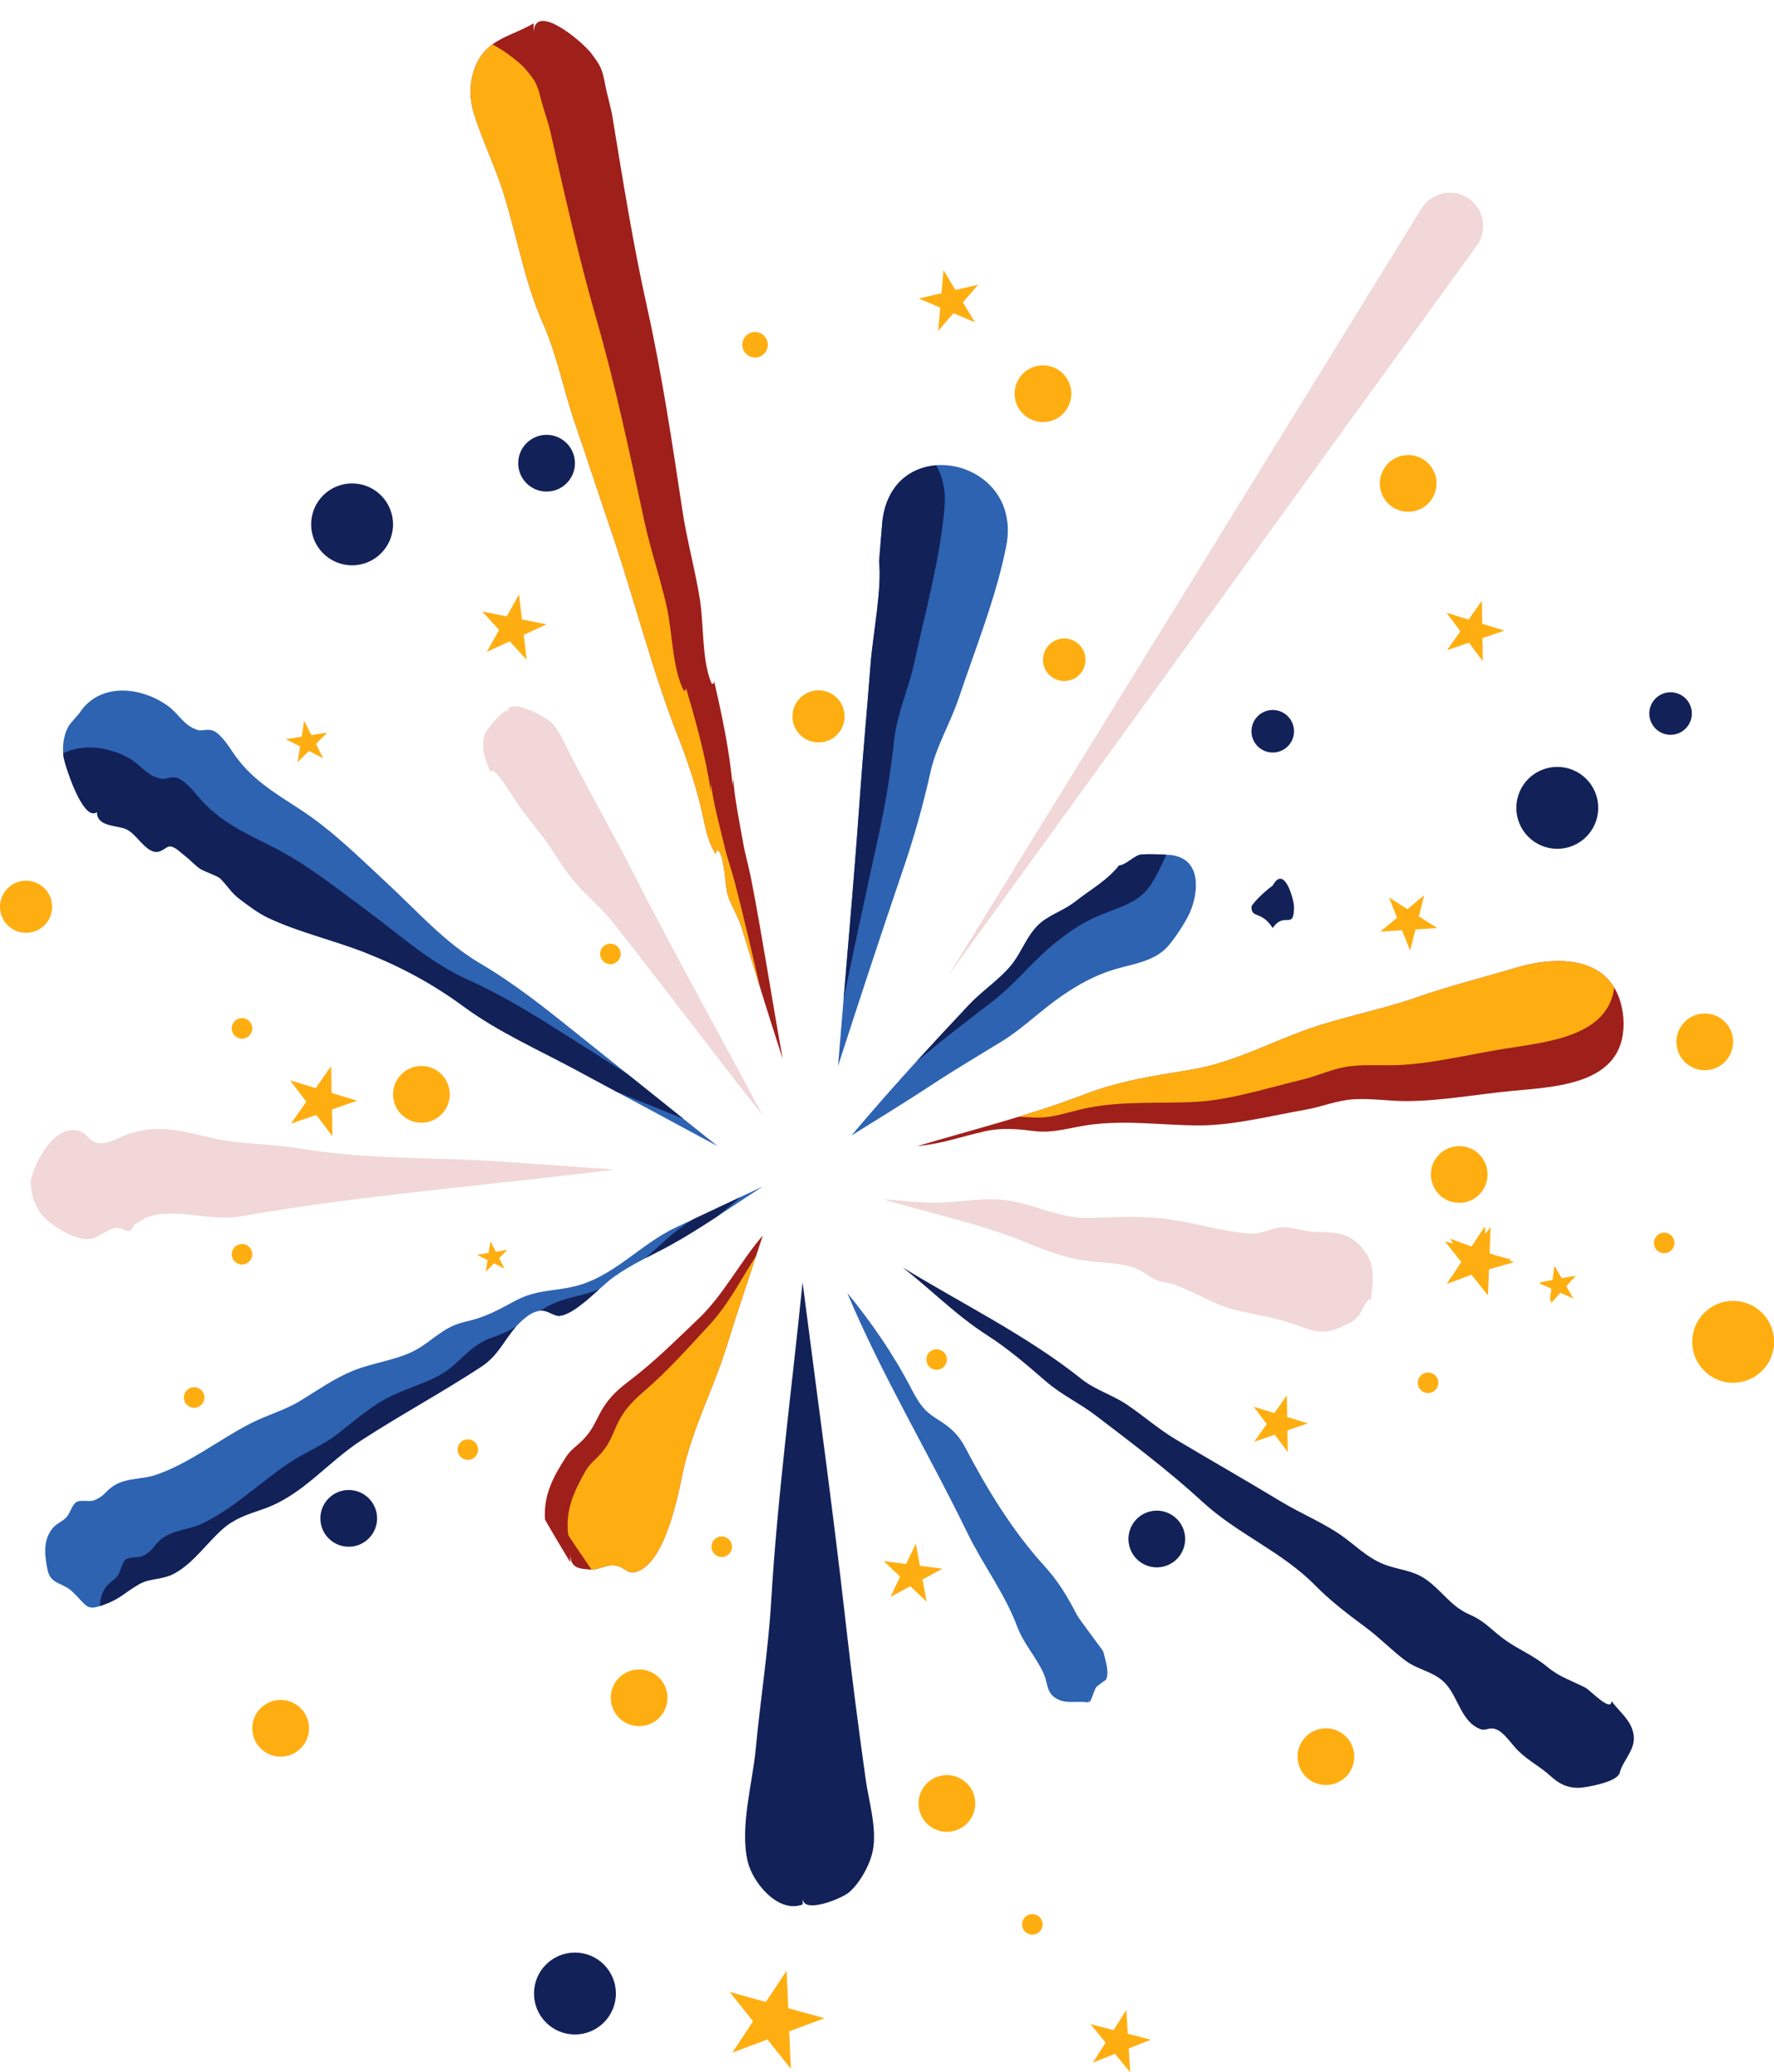 <?xml version="1.0" encoding="UTF-8" standalone="no"?><svg xmlns="http://www.w3.org/2000/svg" xmlns:xlink="http://www.w3.org/1999/xlink" fill="#000000" height="505.1" preserveAspectRatio="xMidYMid meet" version="1" viewBox="0.0 -5.1 432.4 505.1" width="432.4" zoomAndPan="magnify"><defs><clipPath id="a"><path d="M 0 5 L 432.43 5 L 432.43 500 L 0 500 Z M 0 5"/></clipPath></defs><g><g id="change1_1"><path d="M 395.676 242.844 C 394.25 228.203 380.668 227.48 369.633 230.766 C 361.602 233.16 353.359 235.199 345.453 237.969 C 336.199 241.215 326.383 242.914 317.219 246.332 C 308.086 249.742 299.91 254.074 290.129 255.68 C 280.965 257.18 273 258.348 264.234 261.707 C 250.902 266.82 237.258 270.199 223.625 274.258 C 229.566 273.707 234.32 271.934 240.043 270.652 C 244.266 269.711 247.988 270.094 252.203 270.609 C 256.785 271.168 260.762 269.738 265.469 269.09 C 274.582 267.836 283.16 269.191 292.18 269.219 C 300.602 269.242 309.809 266.844 318.086 265.41 C 322.16 264.703 325.941 263.039 330.223 262.828 C 334.508 262.613 338.77 263.32 343.051 263.289 C 351.535 263.227 360.262 261.578 368.742 260.789 C 380.238 259.723 396.879 259.008 395.676 242.844 Z M 153.242 331.594 C 150.141 333.938 147.875 336.148 146.07 339.699 C 144.785 342.223 144.113 343.711 142.242 345.707 C 140.836 347.203 139.133 348.215 137.973 350.012 C 134.781 354.977 132.512 359.199 132.82 365.195 C 132.77 365.375 138.465 374.809 138.996 375.703 C 138.996 374.922 138.996 374.145 138.996 373.367 C 138.996 376.805 140.441 377.285 143.953 377.465 C 146.027 377.57 147.812 376.156 150.012 376.496 C 152.566 376.891 152.898 378.98 155.672 377.809 C 162.191 375.055 165.215 359.629 166.371 354.074 C 168.617 343.285 173.766 333.77 177.027 323.289 C 179.871 314.152 182.957 305.125 185.941 296.039 C 180.34 302.543 176.418 310.445 170.262 316.324 C 164.723 321.617 159.328 326.992 153.242 331.594 Z M 178.805 184.676 C 178.863 184.422 178.906 184.16 178.992 183.91 C 178.883 184.004 178.824 184.277 178.805 184.676 Z M 183.074 209.051 C 185.898 223.625 188.129 238.379 190.781 253 C 187.328 242.418 184.07 231.801 180.84 221.168 C 179.945 218.234 178.277 215.816 177.383 213.016 C 176.734 210.98 176.621 203.266 174.98 202.121 C 174.594 202.297 174.438 202.641 174.512 203.152 C 172.227 199.641 171.836 195.734 170.832 191.598 C 169.457 185.938 167.656 180.434 165.344 174.578 C 158.914 158.301 154.609 140.73 148.887 124.023 C 145.934 115.402 143.137 106.734 140.172 98.117 C 137.379 90.012 135.852 81.586 132.371 73.758 C 127.176 62.066 125.551 48.988 121.105 37.293 C 119.289 32.516 116.852 26.938 115.516 22.586 C 114.215 18.34 114.395 13.938 116.406 9.949 C 119.281 4.262 124.961 3.633 130.059 0.594 C 130.059 1.434 130.059 2.273 130.059 3.113 C 130.059 -5.074 142.094 5.172 144.137 7.93 C 146.258 10.801 146.758 11.473 147.492 15.449 C 148.004 18.215 148.855 20.785 149.305 23.523 C 151.844 38.957 154.285 54.379 157.672 69.559 C 161.324 85.953 163.848 102.863 166.355 119.465 C 167.461 126.766 169.48 133.918 170.621 141.195 C 171.555 147.16 171.082 156.34 173.496 161.578 C 174.023 161.629 174.176 161.242 173.953 160.422 C 175.887 168.875 177.863 177.93 178.57 186.586 C 178.562 185.934 178.656 185.301 178.805 184.676 C 178.656 187.645 180.734 197.953 181.078 200.012 C 181.582 203.047 182.539 206.289 183.074 209.051" fill="#9f1f1b"/></g><g id="change2_1"><path d="M 285.137 203.289 C 284.293 203.211 278.676 202.938 277.656 203.285 C 276.125 203.812 274.344 205.73 272.762 205.871 C 269.848 209.555 265.941 211.645 262.328 214.488 C 259.668 216.582 257.371 217.262 254.672 219.062 C 250.605 221.766 249.375 226.629 246.461 230.191 C 243.637 233.645 239.316 236.488 236.219 239.785 C 226.445 250.172 216.723 260.738 207.551 271.668 C 214.332 267.461 221.113 263.27 227.785 258.891 C 233.16 255.355 238.668 252.129 244.137 248.762 C 249.344 245.562 253.695 241.152 258.77 237.668 C 262.812 234.891 266.969 232.574 271.676 231.18 C 275.902 229.922 280.91 229.305 284.199 226.055 C 285.922 224.355 288.98 219.711 290.027 217.316 C 292.105 212.559 293.094 204.012 285.137 203.289 Z M 262.445 388.434 C 260.062 383.84 257.887 380.25 254.461 376.484 C 246.859 368.133 240.648 357.98 235.387 347.938 C 233.582 344.492 231.676 342.816 228.484 340.836 C 225.285 338.852 224.09 337.18 222.008 333.168 C 217.789 325.035 212.336 317.125 206.512 310.039 C 214.852 329.977 226.41 349.199 235.703 368.363 C 239.57 376.336 244.844 383.137 247.934 391.367 C 249.52 395.598 252.52 398.734 254.348 402.762 C 255.555 405.418 254.906 407.668 257.895 409.141 C 260.105 410.227 262.996 409.438 265.355 409.871 C 265.355 409.453 265.355 409.035 265.355 408.617 C 265.355 412.082 266.57 406.824 267.258 406.047 C 267.359 405.934 269.613 404.258 269.559 404.371 C 270.359 402.707 269.754 400.719 268.938 397.531 C 268.938 397.25 263.164 389.82 262.445 388.434 Z M 138.793 308.723 C 133.469 309.727 130.168 309.469 125.227 312.16 C 121.238 314.332 118.094 316.016 113.645 317.012 C 108.223 318.227 106.262 321.012 101.855 323.656 C 97.383 326.344 91.055 326.977 86.168 328.965 C 81.332 330.934 77.504 333.727 73.102 336.398 C 69.324 338.688 65.09 339.793 61.012 341.887 C 53.406 345.789 45.945 351.734 37.898 354.426 C 34.625 355.523 30.664 355.109 27.691 357.066 C 25.574 358.461 25.387 359.703 22.859 360.617 C 21.727 361.027 19.676 360.41 18.617 361.02 C 17.629 361.59 17.098 363.695 16.246 364.664 C 15.254 365.789 13.723 366.23 12.758 367.48 C 10.539 370.363 10.805 373.559 11.562 377.43 C 11.562 376.68 11.562 375.926 11.562 375.172 C 11.562 376.32 11.562 377.469 11.562 378.613 C 11.562 378.219 11.562 377.824 11.562 377.43 C 12.266 381.141 15.176 380.559 17.562 382.793 C 21.551 386.527 20.793 387.875 26.188 385.699 C 29.453 384.383 30.289 383.152 33.836 381.078 C 36.703 379.402 39.527 380.129 42.754 378.277 C 47.367 375.637 50.383 370.992 54.289 367.562 C 57.199 365.008 60.32 364.012 63.898 362.801 C 73.727 359.473 79.527 351.504 88.09 345.945 C 97.695 339.707 107.703 334.32 117.297 328.031 C 122.137 324.855 123.211 320.305 127.371 316.672 C 128.707 315.504 130.059 314.508 131.883 314.367 C 133.441 314.246 135.133 315.754 136.312 315.648 C 140.316 315.289 146.184 308.613 149.562 306.184 C 154.152 302.887 158.984 300.859 163.84 298.156 C 171.414 293.938 178.617 288.766 185.941 284.109 C 178.867 287.438 171.793 290.766 164.719 294.094 C 155.648 298.359 149.113 306.781 138.793 308.723 Z M 23.645 192.824 C 23.645 196.508 28.477 195.957 30.793 197.016 C 33.164 198.102 35.125 201.945 37.598 202.484 C 39.395 202.879 40.441 201.109 41.5 201.195 C 42.785 201.297 44.094 202.762 45.043 203.469 C 46.355 204.453 47.453 205.75 48.812 206.676 C 49.664 207.262 53.043 208.398 53.625 208.969 C 55.531 210.82 56.305 212.469 58.473 214.086 C 60.582 215.66 62.922 217.484 65.52 218.695 C 73.055 222.203 81.191 224.02 88.875 227.035 C 97.66 230.484 105.484 234.691 113.082 240.285 C 121.387 246.402 131.27 250.777 140.383 255.684 C 151.883 261.875 163.383 268.066 174.883 274.258 C 163.293 264.98 151.707 255.703 140.117 246.426 C 132.492 240.316 125.367 234.637 117.047 229.734 C 108.383 224.633 101.68 216.977 94.453 210.273 C 87.922 204.219 81.105 197.402 73.449 192.395 C 66.719 187.992 61.012 184.719 56.629 178.094 C 55.695 176.68 53.797 173.84 52.098 173.07 C 50.648 172.414 49.289 173.16 48.227 172.844 C 44.785 171.82 43.562 168.859 40.965 166.988 C 34.152 162.094 24.137 161.273 19.324 168.77 C 19.324 168.816 17.035 171.289 16.652 172.004 C 15.457 174.234 15.148 176.871 15.496 179.391 C 15.734 181.102 20.203 195.418 23.645 192.824 Z M 220.184 206.625 C 214.711 222.695 209.508 238.52 204.266 254.727 C 206.059 232.691 208.086 210.652 209.629 188.742 C 210.371 178.184 211.371 167.664 212.172 157.109 C 212.754 149.457 214.988 138.535 214.273 131.828 C 214.41 129.68 215.074 122.285 215.074 121.996 C 217.535 99.898 249.531 106.316 245.258 128.023 C 242.793 140.535 237.754 152.934 233.707 165.027 C 231.672 171.109 228.215 176.734 226.809 183.047 C 224.988 191.203 222.844 198.812 220.184 206.625" fill="#2d63b1"/></g><g id="change3_1"><path d="M 359.723 44.934 C 356.215 40.547 349.418 40.961 346.469 45.742 L 231.18 232.637 L 359.961 54.77 C 362.102 51.809 362.004 47.785 359.723 44.934 Z M 320.578 295.18 C 318.129 295.094 314.531 293.906 312.348 294.066 C 309.699 294.258 307.629 295.785 304.617 295.578 C 298.301 295.145 291.777 293.09 285.496 292.172 C 278.652 291.176 272.625 291.586 265.723 291.77 C 258.332 291.973 252.879 288.664 245.836 287.543 C 239.961 286.609 234.234 287.996 228.375 288.059 C 224.039 288.109 219.652 287.527 215.328 287.223 C 226.848 290.715 239.316 293.242 250.41 297.859 C 256.836 300.531 261.297 302.07 268.383 302.594 C 271.414 302.82 274.387 303.062 277.227 304.238 C 278.816 304.898 280.07 306.074 281.57 306.785 C 283.297 307.602 284.434 307.375 286.34 308.047 C 291.328 309.805 295.984 312.98 300.988 314.168 C 306.398 315.449 311.652 316.188 317.051 318.242 C 321.012 319.75 323.246 320.105 327.352 318.121 C 329.227 317.215 329.695 317.266 331.219 315.516 C 331.688 314.977 333.113 311.324 334.086 311.57 C 334.086 312.383 334.086 313.199 334.086 314.016 C 334.098 308.328 336.203 303.648 331.746 298.781 C 328.238 294.953 324.895 295.328 320.578 295.18 Z M 73.395 274.879 C 66.219 273.668 58.309 273.824 51.57 272.266 C 44.332 270.59 38.809 268.887 31.469 271.242 C 29.336 271.926 25.949 274.148 23.578 273.445 C 21.043 272.695 21.457 271.059 18.945 270.488 C 13.062 269.152 8.527 278.148 7.496 282.68 C 7.496 284.68 7.898 288.465 10.465 291.289 C 13.199 294.297 19.262 297.746 22.637 296.746 C 24.441 296.211 25.961 294.727 27.93 294.203 C 28.785 294.129 29.59 294.277 30.344 294.648 C 31.395 295.344 32.188 294.914 32.727 293.367 C 33.906 292.855 34.797 291.949 36.07 291.52 C 42.852 289.227 51.344 292.66 58.539 291.395 C 88.641 286.113 119.293 283.824 149.816 279.965 C 140.637 279.324 131.457 278.684 122.277 278.043 C 105.828 276.898 89.609 277.609 73.395 274.879 Z M 154.059 207.105 C 164.305 227.195 175.316 246.93 185.941 266.828 C 173.551 251.207 161.645 235.188 149.266 219.578 C 146.523 216.121 143.172 213.453 140.312 210.18 C 136.918 206.301 134.547 201.555 131.301 197.559 C 128.574 194.199 126.289 191.172 123.988 187.477 C 123.867 187.277 119.676 180.77 119.676 183.301 C 118.184 179.859 117.098 177.379 118.219 173.727 C 118.484 172.855 123.672 166.523 123.672 168.582 C 123.672 164.5 133.352 169.77 134.562 171.16 C 136.68 173.59 138.195 177.207 139.641 180.02 C 144.324 189.125 149.406 197.98 154.059 207.105" fill="#f1d7d7"/></g><g id="change4_1"><path d="M 152.945 256.695 C 148.227 253.707 143.512 250.719 138.793 247.73 C 130.539 242.5 122.832 237.641 114.023 233.688 C 104.848 229.566 97.344 222.699 89.418 216.832 C 82.262 211.535 74.73 205.512 66.574 201.383 C 59.395 197.75 53.363 195.121 48.277 189.02 C 47.195 187.719 44.992 185.105 43.219 184.527 C 41.707 184.039 40.438 184.93 39.348 184.73 C 35.816 184.094 34.273 181.285 31.484 179.715 C 26.461 176.887 20.148 176.137 15.406 178.531 C 15.43 178.82 15.457 179.105 15.496 179.391 C 15.734 181.102 20.203 195.418 23.645 192.824 C 23.645 196.508 28.477 195.957 30.793 197.016 C 33.164 198.102 35.125 201.945 37.598 202.484 C 39.395 202.879 40.441 201.109 41.5 201.195 C 42.785 201.297 44.094 202.762 45.043 203.469 C 46.355 204.453 47.453 205.75 48.812 206.676 C 49.664 207.262 53.043 208.398 53.625 208.969 C 55.531 210.82 56.305 212.469 58.473 214.086 C 60.582 215.66 62.922 217.484 65.52 218.695 C 73.055 222.203 81.191 224.02 88.875 227.035 C 97.66 230.484 105.484 234.691 113.082 240.285 C 121.387 246.402 131.27 250.777 140.383 255.684 C 143.695 257.469 147.012 259.254 150.328 261.039 C 155.73 263.219 161.133 265.398 166.535 267.578 C 162.004 263.949 157.477 260.324 152.945 256.695 Z M 230.234 118.457 C 230.574 114.414 229.75 111.023 228.191 108.309 C 221.891 108.797 216.07 113.062 215.074 121.996 C 215.074 122.285 214.41 129.68 214.273 131.828 C 214.988 138.535 212.754 149.457 212.172 157.109 C 211.371 167.664 210.371 178.184 209.629 188.742 C 208.469 205.262 207.027 221.852 205.621 238.457 C 208.336 225.379 211.082 212.441 213.98 199.344 C 215.766 191.285 217.055 183.488 217.965 175.18 C 218.668 168.754 221.484 162.777 222.836 156.508 C 225.523 144.043 229.164 131.164 230.234 118.457 Z M 168.5 292.395 C 164.387 294.918 160.965 298.328 157.398 301.535 C 159.527 300.43 161.68 299.359 163.84 298.156 C 167.539 296.094 171.152 293.805 174.73 291.461 C 176.727 289.863 178.703 288.23 180.672 286.59 C 176.801 288.41 172.93 290.23 169.059 292.055 C 168.871 292.168 168.684 292.281 168.5 292.395 Z M 109.277 328.711 C 105.129 331.871 98.91 333.199 94.273 335.715 C 89.68 338.203 86.188 341.406 82.105 344.543 C 78.602 347.238 74.516 348.805 70.695 351.332 C 63.566 356.051 56.809 362.781 49.105 366.344 C 45.973 367.797 41.992 367.82 39.254 370.094 C 37.301 371.711 37.25 372.969 34.84 374.156 C 33.758 374.688 31.656 374.301 30.668 375.023 C 29.75 375.695 29.453 377.852 28.711 378.906 C 27.852 380.137 26.379 380.738 25.555 382.094 C 24.707 383.492 24.383 384.902 24.371 386.371 C 24.891 386.203 25.484 385.984 26.188 385.699 C 29.453 384.383 30.289 383.152 33.836 381.078 C 36.703 379.402 39.527 380.129 42.754 378.277 C 47.367 375.637 50.383 370.992 54.289 367.562 C 57.199 365.008 60.32 364.012 63.898 362.801 C 73.727 359.473 79.527 351.504 88.09 345.945 C 97.695 339.707 107.703 334.32 117.297 328.031 C 121.434 325.316 122.824 321.598 125.742 318.305 C 124.07 319.262 122.324 320.098 120.262 320.805 C 115.012 322.609 113.367 325.594 109.277 328.711 Z M 145.98 309.223 C 145.445 309.43 144.906 309.625 144.344 309.797 C 139.348 311.324 136.086 311.484 131.715 314.391 L 131.883 314.367 C 133.441 314.246 135.133 315.754 136.312 315.648 C 139.121 315.395 142.84 312.043 145.98 309.223 Z M 227.301 250.449 C 232.254 246.348 237.367 242.531 242.434 238.586 C 247.254 234.828 251.094 229.965 255.754 225.941 C 259.469 222.738 263.34 219.98 267.867 218.07 C 271.926 216.355 276.84 215.188 279.746 211.598 C 281.094 209.938 283.227 205.875 284.238 203.23 C 282.371 203.133 278.484 203 277.656 203.285 C 276.125 203.812 274.344 205.73 272.762 205.871 C 269.848 209.555 265.941 211.645 262.328 214.488 C 259.668 216.582 257.371 217.262 254.672 219.062 C 250.605 221.766 249.375 226.629 246.461 230.191 C 243.637 233.645 239.316 236.488 236.219 239.785 C 231.898 244.375 227.598 249.012 223.34 253.688 C 224.664 252.613 225.984 251.539 227.301 250.449 Z M 280.285 363.32 C 276.578 364.246 274.328 368 275.254 371.703 C 276.18 375.41 279.934 377.66 283.637 376.734 C 287.344 375.809 289.594 372.055 288.668 368.352 C 287.742 364.645 283.988 362.395 280.285 363.32 Z M 379.578 201.793 C 385.09 201.793 389.559 197.324 389.559 191.809 C 389.559 186.297 385.09 181.828 379.578 181.828 C 374.062 181.828 369.594 186.297 369.594 191.809 C 369.594 197.324 374.062 201.793 379.578 201.793 Z M 206.086 389.992 C 203.004 362.621 199.141 334.949 195.621 307.445 C 192.996 333.617 189.504 359.332 187.957 385.348 C 187.246 397.293 185.328 409.207 184.211 421.156 C 183.426 429.59 180.289 440.184 182.23 448.578 C 183.434 453.781 189.707 461.398 195.645 459.105 C 195.645 458.602 195.645 458.102 195.645 457.598 C 195.652 461.543 205.137 457.719 207 456.105 C 209.637 453.828 212.168 449.262 212.785 445.758 C 213.746 440.32 211.746 433.926 211 428.582 C 209.207 415.738 207.535 402.879 206.086 389.992 Z M 407.188 163.637 C 404.324 163.637 402.004 165.957 402.004 168.82 C 402.004 171.684 404.324 174.008 407.188 174.008 C 410.055 174.008 412.375 171.684 412.375 168.82 C 412.375 165.957 410.055 163.637 407.188 163.637 Z M 392.781 409.516 C 392.781 412.441 387.562 406.836 386.375 406.23 C 383.148 404.586 380.133 403.676 377.199 401.238 C 373.844 398.445 370.637 397.242 367.121 394.816 C 363.793 392.52 362.121 390.156 358.367 388.516 C 353.855 386.543 352.289 383.645 348.496 380.57 C 345.27 377.949 342.633 377.852 338.836 376.711 C 334.102 375.293 331.578 372.582 327.785 369.758 C 323.094 366.262 317.258 363.938 312.234 360.898 C 303.684 355.723 295.102 350.84 286.523 345.715 C 282.297 343.188 278.715 339.984 274.664 337.262 C 271.145 334.891 266.93 333.691 263.598 331.027 C 250.375 320.469 234.613 312.762 219.992 303.816 C 227.113 309.371 232.945 315.434 240.609 320.359 C 245.758 323.664 250.297 327.59 254.91 331.582 C 258.77 334.926 263.051 336.855 267.047 339.898 C 275.777 346.551 285.137 353.625 293.195 361.051 C 301.586 368.773 312.555 373.152 320.59 381.355 C 324.164 385.008 328.66 388.457 332.871 391.559 C 336.301 394.086 339.254 397.219 342.656 399.73 C 345.695 401.973 349.383 402.285 352.129 405.055 C 355.418 408.367 356.086 414.574 360.84 416.371 C 362.18 416.875 362.922 415.785 364.59 416.387 C 366.648 417.125 368.477 420.113 369.992 421.59 C 372.758 424.285 375.301 425.387 378.039 427.895 C 379.93 429.629 381.922 430.676 384.648 430.676 C 386.586 430.672 394.676 429.141 394.672 426.984 C 394.672 427.324 394.672 427.668 394.672 428.012 C 394.672 424.855 398.578 421.902 398.227 418.148 C 397.871 414.371 394.891 412.383 392.781 409.516 Z M 310.219 178.328 C 313.086 178.328 315.406 176.008 315.406 173.145 C 315.406 170.277 313.086 167.957 310.219 167.957 C 307.355 167.957 305.035 170.277 305.035 173.145 C 305.035 176.008 307.355 178.328 310.219 178.328 Z M 140.137 470.832 C 134.625 470.832 130.156 475.301 130.156 480.812 C 130.156 486.328 134.625 490.797 140.137 490.797 C 145.648 490.797 150.121 486.328 150.121 480.812 C 150.121 475.301 145.648 470.832 140.137 470.832 Z M 85 358.082 C 81.18 358.082 78.086 361.18 78.086 364.996 C 78.086 368.816 81.18 371.91 85 371.91 C 88.816 371.91 91.914 368.816 91.914 364.996 C 91.914 361.18 88.816 358.082 85 358.082 Z M 310.219 221.109 C 313.086 216.871 315.406 221.844 315.406 215.922 C 315.406 214.336 313.086 205.477 310.219 210.738 C 307.355 212.852 305.035 215.496 305.035 215.922 C 305.035 218.934 307.355 216.691 310.219 221.109 Z M 85.82 132.695 C 91.332 132.695 95.801 128.227 95.801 122.715 C 95.801 117.199 91.332 112.73 85.82 112.73 C 80.305 112.73 75.836 117.199 75.836 122.715 C 75.836 128.227 80.305 132.695 85.82 132.695 Z M 126.309 107.805 C 126.309 103.988 129.406 100.891 133.223 100.891 C 137.043 100.891 140.137 103.988 140.137 107.805 C 140.137 111.625 137.043 114.719 133.223 114.719 C 129.406 114.719 126.309 111.625 126.309 107.805" fill="#132159"/></g><g clip-path="url(#a)" id="change5_1"><path d="M 369.633 230.766 C 361.602 233.16 353.359 235.199 345.453 237.969 C 336.199 241.215 326.383 242.914 317.219 246.332 C 308.086 249.742 299.91 254.074 290.129 255.68 C 280.965 257.18 273 258.348 264.234 261.707 C 258.949 263.734 253.613 265.484 248.246 267.117 C 249.43 267.145 250.629 267.207 251.875 267.281 C 256.48 267.562 260.367 265.895 265.023 264.961 C 274.043 263.152 282.688 263.98 291.691 263.461 C 300.102 262.973 309.145 260.02 317.316 258.082 C 321.344 257.129 325.016 255.238 329.273 254.766 C 333.539 254.293 337.84 254.738 342.109 254.445 C 350.574 253.867 359.18 251.691 367.598 250.387 C 377.754 248.816 391.984 247.27 393.449 235.621 C 388.883 228.082 378.445 228.141 369.633 230.766 Z M 121.105 37.293 C 125.551 48.988 127.176 62.066 132.371 73.758 C 135.852 81.586 137.379 90.012 140.172 98.117 C 143.137 106.734 145.934 115.402 148.887 124.023 C 154.609 140.73 158.914 158.301 165.344 174.578 C 167.656 180.434 169.457 185.938 170.832 191.598 C 171.836 195.734 172.227 199.641 174.512 203.152 C 174.438 202.641 174.594 202.297 174.98 202.121 C 176.621 203.266 176.734 210.98 177.383 213.016 C 178.277 215.816 179.945 218.234 180.84 221.168 C 182.316 226.035 183.809 230.906 185.316 235.77 C 183.32 227.172 181.324 218.57 179.125 210.047 C 178.426 207.324 177.273 204.145 176.582 201.145 C 176.117 199.113 173.414 188.949 173.379 185.98 C 173.273 186.609 173.219 187.246 173.266 187.898 C 172.031 179.301 169.508 170.383 167.059 162.062 C 167.336 162.871 167.207 163.266 166.676 163.246 C 163.945 158.164 163.859 148.977 162.566 143.078 C 160.984 135.879 158.531 128.863 156.984 121.645 C 153.473 105.23 149.926 88.504 145.277 72.359 C 140.977 57.414 137.598 42.172 134.125 26.922 C 133.512 24.215 132.504 21.699 131.828 18.973 C 130.852 15.047 130.309 14.406 128.016 11.672 C 126.934 10.379 123.336 7.434 120.012 5.738 C 118.59 6.777 117.348 8.09 116.406 9.949 C 114.395 13.938 114.215 18.34 115.516 22.586 C 116.852 26.938 119.289 32.516 121.105 37.293 Z M 184.285 301.043 C 180.59 306.793 177.469 312.941 172.871 317.902 C 167.664 323.523 162.602 329.215 156.809 334.18 C 153.855 336.707 151.73 339.051 150.145 342.707 C 149.016 345.305 148.434 346.832 146.688 348.934 C 145.379 350.516 143.734 351.625 142.691 353.492 C 139.805 358.641 137.797 362.996 138.473 368.961 C 138.441 369.105 142.211 374.605 144.164 377.457 C 144.508 377.457 144.84 377.422 145.172 377.359 C 145.156 377.152 145.145 376.949 145.133 376.742 C 145.145 376.961 145.164 377.164 145.188 377.355 C 146.77 377.055 148.262 376.227 150.012 376.496 C 152.566 376.891 152.898 378.98 155.672 377.809 C 162.191 375.055 165.215 359.629 166.371 354.074 C 168.617 343.285 173.766 333.77 177.027 323.289 C 179.348 315.832 181.828 308.449 184.285 301.043 Z M 173.379 185.98 C 173.422 185.719 173.453 185.457 173.52 185.203 C 173.418 185.305 173.375 185.578 173.379 185.98 Z M 229.121 427.781 C 225.414 428.711 223.164 432.465 224.09 436.168 C 225.016 439.871 228.77 442.125 232.473 441.199 C 236.18 440.27 238.43 436.52 237.504 432.812 C 236.578 429.109 232.824 426.855 229.121 427.781 Z M 229.965 60.723 L 229.473 66.375 L 223.945 67.656 L 229.172 69.871 L 228.68 75.523 L 232.398 71.238 L 237.625 73.453 L 234.699 68.59 L 238.418 64.305 L 232.891 65.586 Z M 254.219 97.781 C 258.035 97.781 261.133 94.684 261.133 90.867 C 261.133 87.047 258.035 83.953 254.219 83.953 C 250.398 83.953 247.305 87.047 247.305 90.867 C 247.305 94.684 250.398 97.781 254.219 97.781 Z M 224.855 379.902 L 229.691 377.266 L 224.23 376.555 L 223.215 371.145 L 220.855 376.117 L 215.391 375.41 L 219.395 379.191 L 217.035 384.168 L 221.867 381.531 L 225.871 385.312 Z M 192.129 484.391 L 191.73 475.246 L 186.68 482.875 L 177.863 480.43 L 183.555 487.59 L 178.504 495.219 L 187.074 492.016 L 192.77 499.18 L 192.371 490.039 L 200.945 486.836 Z M 199.512 163.16 C 196.004 163.16 193.16 166.004 193.16 169.512 C 193.16 173.02 196.004 175.863 199.512 175.863 C 203.02 175.863 205.863 173.02 205.863 169.512 C 205.863 166.004 203.02 163.16 199.512 163.16 Z M 251.625 461.457 C 250.242 461.457 249.117 462.578 249.117 463.961 C 249.117 465.344 250.242 466.469 251.625 466.469 C 253.012 466.469 254.133 465.344 254.133 463.961 C 254.133 462.578 253.012 461.457 251.625 461.457 Z M 230.797 326.277 C 230.797 324.895 229.676 323.773 228.289 323.773 C 226.906 323.773 225.785 324.895 225.785 326.277 C 225.785 327.664 226.906 328.785 228.289 328.785 C 229.676 328.785 230.797 327.664 230.797 326.277 Z M 348.074 329.441 C 346.691 329.441 345.57 330.562 345.57 331.945 C 345.57 333.332 346.691 334.453 348.074 334.453 C 349.461 334.453 350.582 333.332 350.582 331.945 C 350.582 330.562 349.461 329.441 348.074 329.441 Z M 405.633 295.355 C 404.25 295.355 403.129 296.48 403.129 297.863 C 403.129 299.246 404.25 300.371 405.633 300.371 C 407.02 300.371 408.141 299.246 408.141 297.863 C 408.141 296.48 407.02 295.355 405.633 295.355 Z M 422.441 311.984 C 416.93 311.984 412.461 316.453 412.461 321.965 C 412.461 327.48 416.93 331.945 422.441 331.945 C 427.957 331.945 432.426 327.48 432.426 321.965 C 432.426 316.453 427.957 311.984 422.441 311.984 Z M 383.578 305.953 L 383.617 305.914 L 380.656 306.465 L 378.977 303.555 L 378.945 303.848 L 378.832 303.641 L 378.41 306.887 L 375.191 307.488 L 375.539 307.652 L 375.219 307.719 L 378.133 309.02 L 377.727 312.137 L 378.109 311.73 L 378.02 312.582 L 380.344 310.008 L 383.508 311.422 L 381.777 308.418 L 384.102 305.844 Z M 368.422 301.953 L 364.266 300.805 L 363.074 300.367 L 363.32 294.016 L 362.012 295.676 L 361.93 293.805 L 358.668 298.742 L 353.422 296.812 L 354.238 298.035 L 352.176 297.465 L 356.188 302.496 L 353.812 306.098 L 353.027 307.094 L 353.184 307.047 L 352.641 307.871 L 358.668 305.609 L 362.68 310.645 L 362.926 304.293 L 369.043 302.562 L 367.91 302.145 Z M 274.895 490.625 L 274.531 484.828 L 271.418 489.73 L 265.793 488.281 L 269.492 492.758 L 266.379 497.66 L 271.777 495.523 L 275.477 500 L 275.117 494.207 L 280.516 492.07 Z M 318.781 341.84 L 313.738 340.289 L 313.652 335.016 L 310.621 339.332 L 305.578 337.785 L 308.75 342.004 L 305.719 346.32 L 310.707 344.609 L 313.879 348.824 L 313.793 343.551 Z M 357.355 287.883 C 361.062 286.957 363.312 283.203 362.387 279.496 C 361.461 275.793 357.707 273.539 354.004 274.469 C 350.301 275.395 348.047 279.148 348.973 282.852 C 349.898 286.555 353.652 288.809 357.355 287.883 Z M 321.508 416.375 C 317.805 417.301 315.551 421.055 316.477 424.758 C 317.402 428.465 321.156 430.715 324.863 429.789 C 328.566 428.863 330.816 425.109 329.891 421.406 C 328.965 417.699 325.215 415.449 321.508 416.375 Z M 417.203 255.559 C 420.91 254.633 423.16 250.879 422.234 247.172 C 421.309 243.469 417.555 241.219 413.852 242.145 C 410.145 243.07 407.895 246.824 408.82 250.527 C 409.746 254.23 413.5 256.484 417.203 255.559 Z M 184.039 82.051 C 185.762 82.051 187.152 80.656 187.152 78.938 C 187.152 77.223 185.762 75.828 184.039 75.828 C 182.324 75.828 180.93 77.223 180.93 78.938 C 180.93 80.656 182.324 82.051 184.039 82.051 Z M 146.273 227.418 C 146.273 228.801 147.395 229.922 148.781 229.922 C 150.164 229.922 151.285 228.801 151.285 227.418 C 151.285 226.031 150.164 224.91 148.781 224.91 C 147.395 224.91 146.273 226.031 146.273 227.418 Z M 72.531 180.699 L 75.293 177.938 L 78.777 179.711 L 77.004 176.23 L 79.766 173.469 L 75.906 174.078 L 74.133 170.598 L 73.52 174.457 L 69.66 175.066 L 73.145 176.84 Z M 58.984 248.074 C 60.367 248.074 61.492 246.949 61.492 245.566 C 61.492 244.184 60.367 243.059 58.984 243.059 C 57.602 243.059 56.477 244.184 56.477 245.566 C 56.477 246.949 57.602 248.074 58.984 248.074 Z M 341.738 221.652 L 343.699 226.594 L 345.016 221.445 L 350.32 221.109 L 345.832 218.262 L 347.152 213.113 L 343.059 216.504 L 338.566 213.66 L 340.527 218.602 L 336.434 221.988 Z M 254.219 155.719 C 254.219 158.582 256.539 160.902 259.402 160.902 C 262.266 160.902 264.59 158.582 264.59 155.719 C 264.59 152.855 262.266 150.531 259.402 150.531 C 256.539 150.531 254.219 152.855 254.219 155.719 Z M 352.711 153.383 L 358.047 151.559 L 361.426 156.074 L 361.344 150.434 L 366.684 148.613 L 361.293 146.949 L 361.211 141.312 L 357.965 145.922 L 352.574 144.258 L 355.957 148.77 Z M 343.234 119.645 C 347.055 119.645 350.148 116.551 350.148 112.73 C 350.148 108.914 347.055 105.816 343.234 105.816 C 339.418 105.816 336.32 108.914 336.32 112.73 C 336.32 116.551 339.418 119.645 343.234 119.645 Z M 6.352 209.57 C 2.844 209.57 0 212.414 0 215.922 C 0 219.43 2.844 222.273 6.352 222.273 C 9.859 222.273 12.703 219.43 12.703 215.922 C 12.703 212.414 9.859 209.57 6.352 209.57 Z M 80.824 261.297 L 80.699 254.77 L 76.961 260.125 L 70.711 258.227 L 74.652 263.438 L 70.914 268.793 L 77.086 266.656 L 81.027 271.863 L 80.902 265.336 L 87.074 263.195 Z M 120.848 300.008 L 119.527 297.465 L 119.102 300.297 L 116.273 300.766 L 118.836 302.047 L 118.406 304.879 L 120.422 302.84 L 122.98 304.121 L 121.664 301.578 L 123.676 299.539 Z M 47.316 333.027 C 45.934 333.027 44.812 334.148 44.812 335.535 C 44.812 336.918 45.934 338.039 47.316 338.039 C 48.703 338.039 49.824 336.918 49.824 335.535 C 49.824 334.148 48.703 333.027 47.316 333.027 Z M 155.781 401.82 C 151.961 401.82 148.867 404.918 148.867 408.734 C 148.867 412.555 151.961 415.648 155.781 415.648 C 159.598 415.648 162.695 412.555 162.695 408.734 C 162.695 404.918 159.598 401.82 155.781 401.82 Z M 127.219 145.883 L 126.508 139.801 L 123.512 145.141 L 117.508 143.941 L 121.66 148.438 L 118.664 153.777 L 124.223 151.219 L 128.375 155.719 L 127.66 149.641 L 133.223 147.082 Z M 114.035 345.73 C 112.652 345.73 111.531 346.855 111.531 348.238 C 111.531 349.621 112.652 350.746 114.035 350.746 C 115.422 350.746 116.543 349.621 116.543 348.238 C 116.543 346.855 115.422 345.73 114.035 345.73 Z M 102.715 254.727 C 98.898 254.727 95.801 257.824 95.801 261.641 C 95.801 265.461 98.898 268.555 102.715 268.555 C 106.535 268.555 109.629 265.461 109.629 261.641 C 109.629 257.824 106.535 254.727 102.715 254.727 Z M 58.984 298.113 C 57.602 298.113 56.477 299.234 56.477 300.617 C 56.477 302.004 57.602 303.125 58.984 303.125 C 60.367 303.125 61.492 302.004 61.492 300.617 C 61.492 299.234 60.367 298.113 58.984 298.113 Z M 175.918 369.406 C 174.531 369.406 173.41 370.527 173.41 371.91 C 173.41 373.297 174.531 374.418 175.918 374.418 C 177.301 374.418 178.426 373.297 178.426 371.91 C 178.426 370.527 177.301 369.406 175.918 369.406 Z M 75.32 416.168 C 75.32 419.988 72.223 423.082 68.406 423.082 C 64.586 423.082 61.492 419.988 61.492 416.168 C 61.492 412.352 64.586 409.254 68.406 409.254 C 72.223 409.254 75.32 412.352 75.32 416.168" fill="#ffae11"/></g></g></svg>